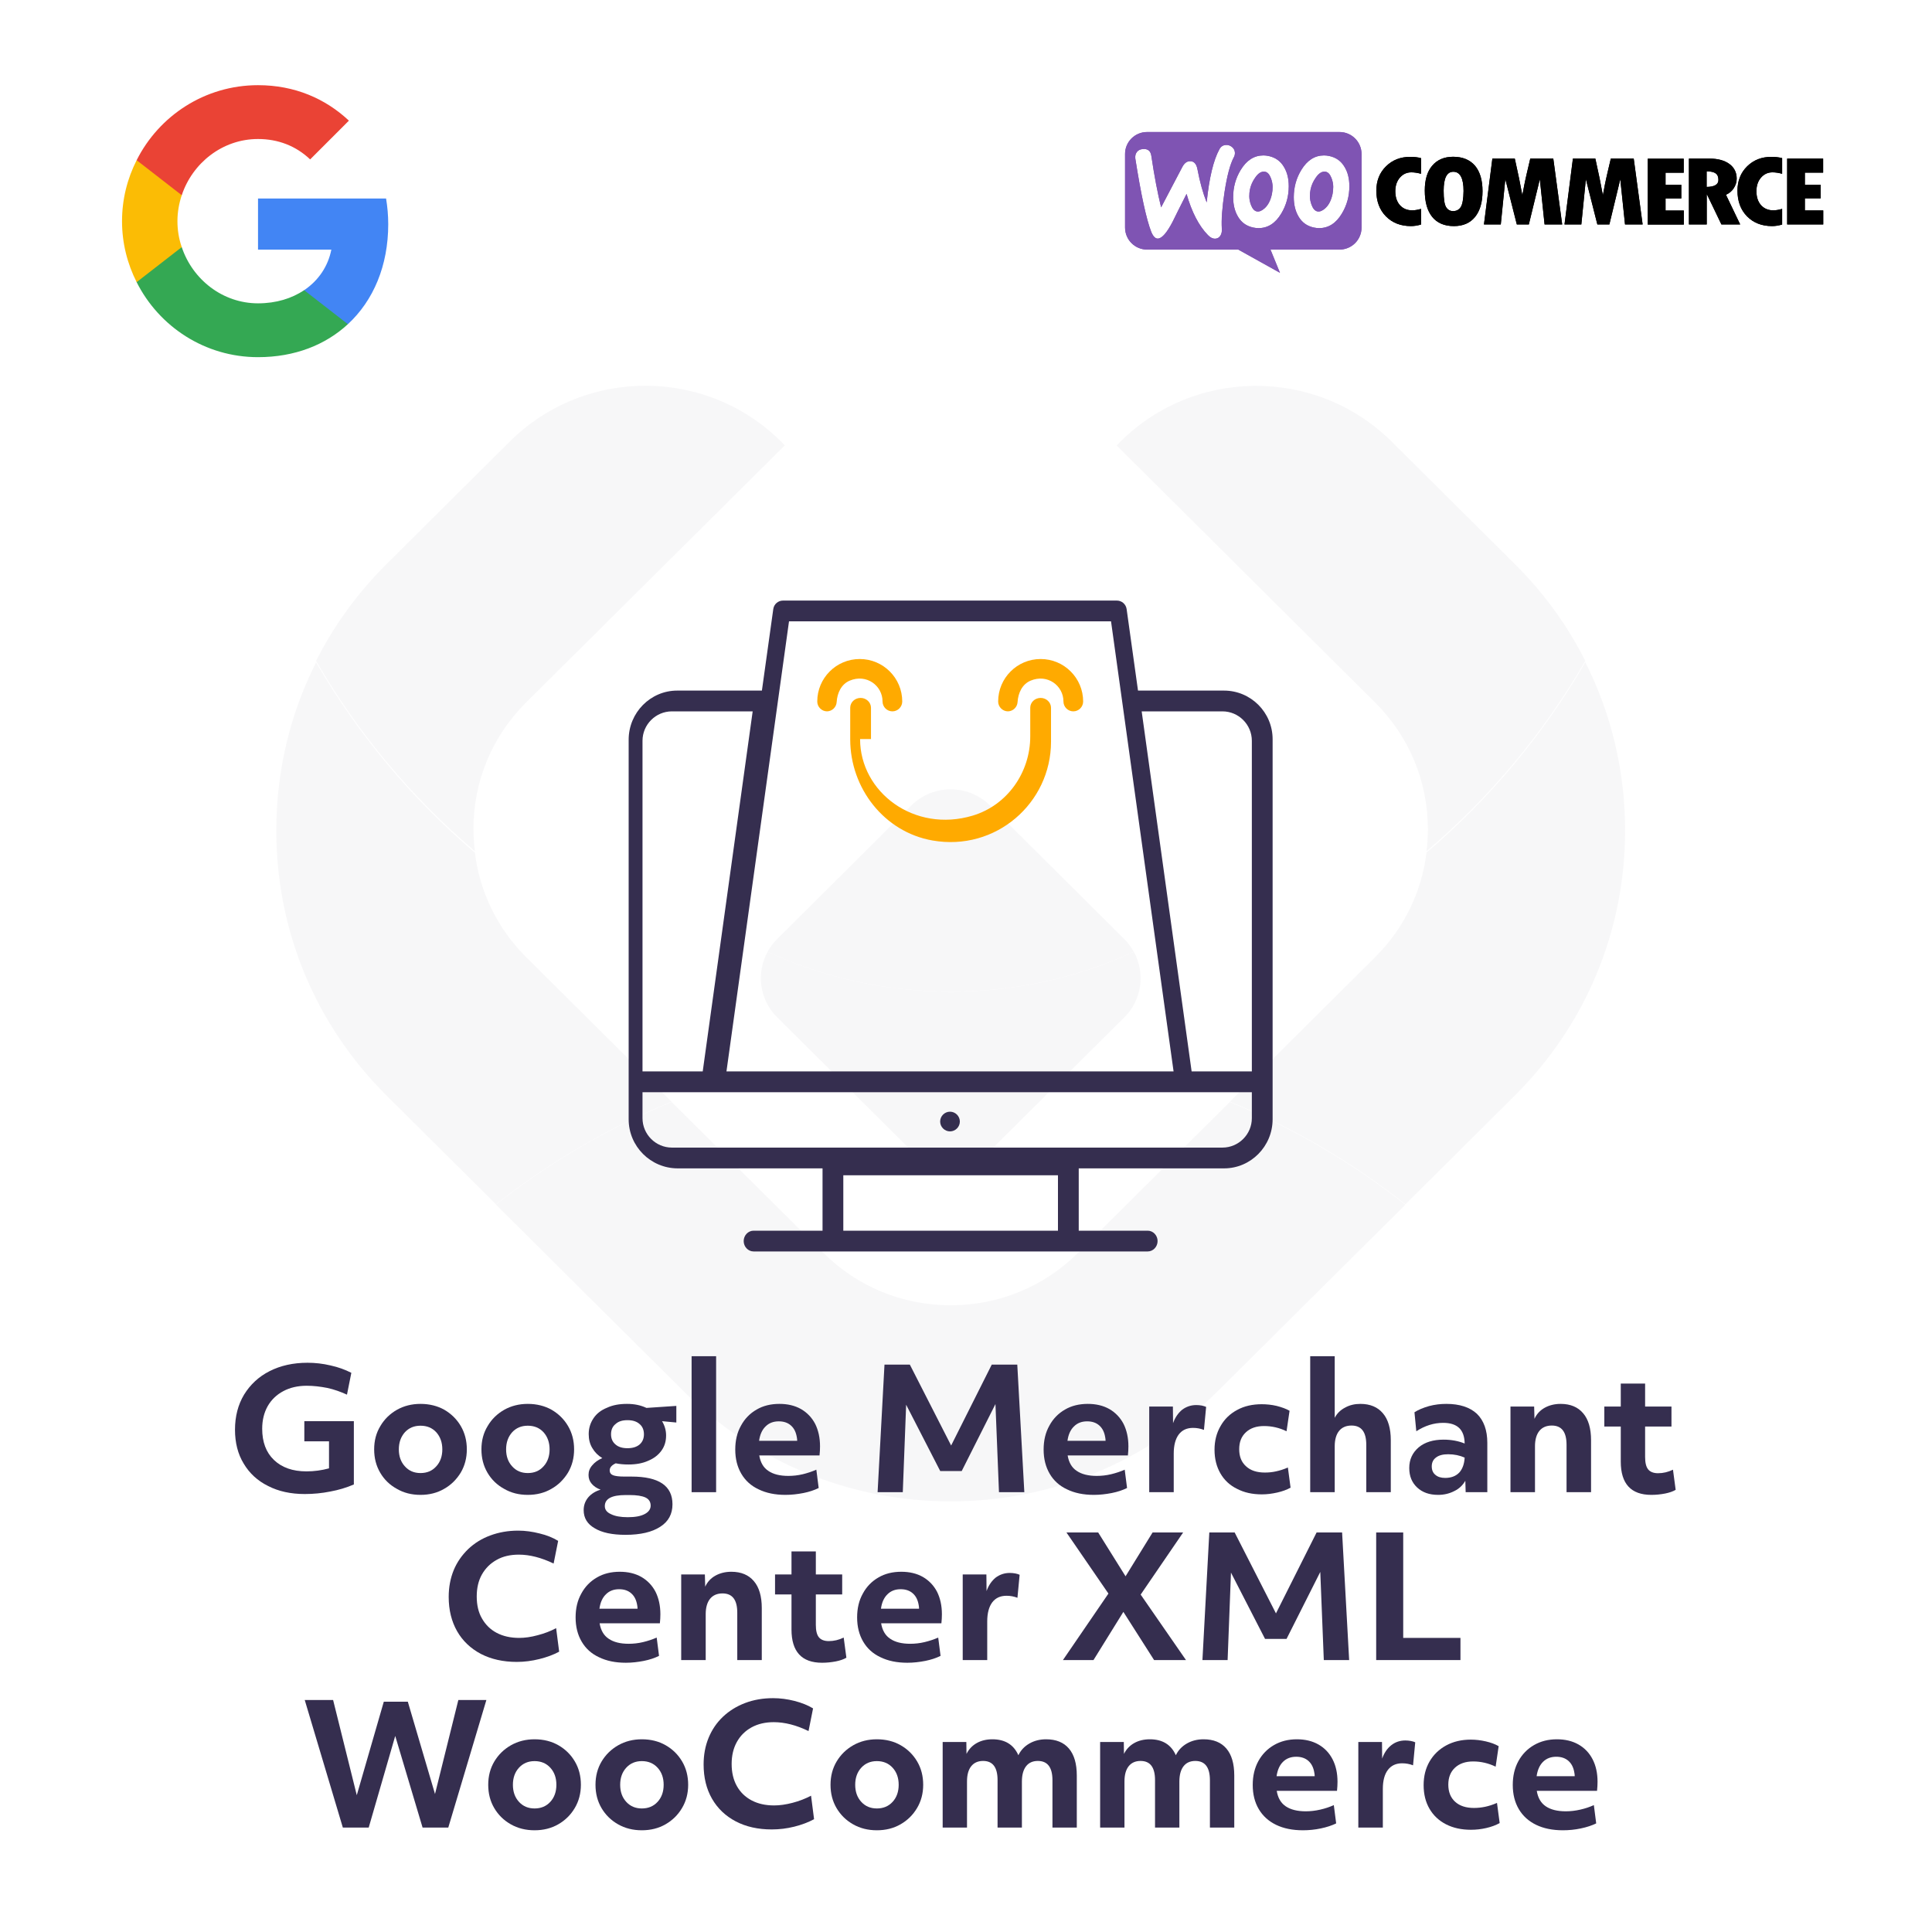 <?xml version="1.0" encoding="UTF-8" standalone="no"?> <svg xmlns="http://www.w3.org/2000/svg" xmlns:xlink="http://www.w3.org/1999/xlink" xmlns:serif="http://www.serif.com/" width="100%" height="100%" viewBox="0 0 500 500" version="1.1" xml:space="preserve" style="fill-rule:evenodd;clip-rule:evenodd;stroke-linejoin:round;stroke-miterlimit:2;"> <g transform="matrix(1.671,0,0,1.671,-0.692,-22.232)"> <g transform="matrix(26,0,0,26,35.562,244.41)"> <path d="M0.756,-0.046C0.712,-0.027 0.665,-0.013 0.616,-0.004C0.566,0.006 0.515,0.011 0.464,0.011C0.38,0.011 0.307,-0.005 0.245,-0.037C0.182,-0.068 0.134,-0.113 0.1,-0.17C0.065,-0.227 0.048,-0.295 0.048,-0.372C0.048,-0.451 0.066,-0.521 0.102,-0.581C0.139,-0.641 0.189,-0.688 0.254,-0.721C0.319,-0.754 0.394,-0.771 0.48,-0.771C0.525,-0.771 0.571,-0.766 0.617,-0.755C0.663,-0.745 0.704,-0.73 0.741,-0.711L0.715,-0.581C0.678,-0.598 0.639,-0.612 0.598,-0.621C0.557,-0.629 0.516,-0.634 0.475,-0.634C0.422,-0.634 0.375,-0.623 0.336,-0.602C0.296,-0.581 0.265,-0.551 0.243,-0.513C0.221,-0.474 0.21,-0.429 0.21,-0.378C0.21,-0.299 0.233,-0.237 0.28,-0.192C0.327,-0.147 0.391,-0.124 0.474,-0.124C0.519,-0.124 0.564,-0.13 0.608,-0.142L0.608,-0.303L0.461,-0.303L0.461,-0.423L0.756,-0.423L0.756,-0.046Z" style="fill:rgb(53,46,79);fill-rule:nonzero;"></path> </g> <g transform="matrix(26,0,0,26,57.245,244.41)"> <path d="M0.319,0.016C0.266,0.016 0.219,0.004 0.178,-0.02C0.136,-0.043 0.103,-0.075 0.079,-0.116C0.055,-0.157 0.043,-0.203 0.043,-0.255C0.043,-0.307 0.055,-0.353 0.08,-0.394C0.104,-0.435 0.137,-0.467 0.179,-0.491C0.22,-0.514 0.267,-0.526 0.319,-0.526C0.372,-0.526 0.42,-0.514 0.461,-0.491C0.502,-0.467 0.535,-0.435 0.559,-0.394C0.583,-0.353 0.595,-0.307 0.595,-0.255C0.595,-0.204 0.583,-0.158 0.559,-0.117C0.534,-0.076 0.501,-0.043 0.46,-0.02C0.419,0.004 0.372,0.016 0.319,0.016ZM0.449,-0.255C0.449,-0.296 0.437,-0.33 0.413,-0.357C0.389,-0.383 0.358,-0.396 0.319,-0.396C0.281,-0.396 0.25,-0.383 0.226,-0.357C0.202,-0.33 0.19,-0.296 0.19,-0.255C0.19,-0.214 0.202,-0.18 0.226,-0.154C0.25,-0.127 0.281,-0.114 0.319,-0.114C0.358,-0.114 0.389,-0.127 0.413,-0.154C0.437,-0.18 0.449,-0.214 0.449,-0.255Z" style="fill:rgb(53,46,79);fill-rule:nonzero;"></path> </g> <g transform="matrix(26,0,0,26,73.859,244.41)"> <path d="M0.319,0.016C0.266,0.016 0.219,0.004 0.178,-0.02C0.136,-0.043 0.103,-0.075 0.079,-0.116C0.055,-0.157 0.043,-0.203 0.043,-0.255C0.043,-0.307 0.055,-0.353 0.08,-0.394C0.104,-0.435 0.137,-0.467 0.179,-0.491C0.22,-0.514 0.267,-0.526 0.319,-0.526C0.372,-0.526 0.42,-0.514 0.461,-0.491C0.502,-0.467 0.535,-0.435 0.559,-0.394C0.583,-0.353 0.595,-0.307 0.595,-0.255C0.595,-0.204 0.583,-0.158 0.559,-0.117C0.534,-0.076 0.501,-0.043 0.46,-0.02C0.419,0.004 0.372,0.016 0.319,0.016ZM0.449,-0.255C0.449,-0.296 0.437,-0.33 0.413,-0.357C0.389,-0.383 0.358,-0.396 0.319,-0.396C0.281,-0.396 0.25,-0.383 0.226,-0.357C0.202,-0.33 0.19,-0.296 0.19,-0.255C0.19,-0.214 0.202,-0.18 0.226,-0.154C0.25,-0.127 0.281,-0.114 0.319,-0.114C0.358,-0.114 0.389,-0.127 0.413,-0.154C0.437,-0.18 0.449,-0.214 0.449,-0.255Z" style="fill:rgb(53,46,79);fill-rule:nonzero;"></path> </g> <g transform="matrix(26,0,0,26,90.161,244.41)"> <path d="M0.136,-0.203C0.111,-0.218 0.091,-0.238 0.077,-0.262C0.062,-0.286 0.055,-0.314 0.055,-0.346C0.055,-0.382 0.065,-0.413 0.084,-0.441C0.102,-0.468 0.129,-0.489 0.164,-0.503C0.198,-0.519 0.238,-0.526 0.283,-0.526C0.305,-0.526 0.326,-0.524 0.345,-0.52C0.364,-0.516 0.382,-0.51 0.399,-0.502L0.577,-0.514L0.577,-0.415L0.492,-0.423C0.508,-0.396 0.516,-0.368 0.516,-0.338C0.516,-0.303 0.507,-0.273 0.488,-0.247C0.469,-0.221 0.443,-0.201 0.409,-0.187C0.376,-0.172 0.337,-0.165 0.292,-0.165C0.265,-0.165 0.24,-0.167 0.216,-0.172C0.192,-0.161 0.18,-0.147 0.18,-0.13C0.18,-0.116 0.187,-0.106 0.2,-0.101C0.213,-0.096 0.235,-0.093 0.268,-0.093L0.31,-0.093C0.473,-0.093 0.554,-0.038 0.554,0.072C0.554,0.13 0.53,0.175 0.481,0.206C0.432,0.238 0.363,0.254 0.274,0.254C0.195,0.254 0.134,0.241 0.091,0.215C0.047,0.19 0.025,0.154 0.025,0.107C0.025,0.078 0.034,0.053 0.052,0.031C0.07,0.01 0.095,-0.006 0.126,-0.015C0.103,-0.023 0.086,-0.035 0.073,-0.05C0.06,-0.065 0.054,-0.082 0.054,-0.103C0.054,-0.124 0.061,-0.143 0.076,-0.16C0.09,-0.177 0.11,-0.192 0.136,-0.203ZM0.275,0.017C0.192,0.017 0.151,0.039 0.151,0.083C0.151,0.104 0.163,0.12 0.188,0.131C0.212,0.143 0.245,0.149 0.288,0.149C0.331,0.149 0.365,0.143 0.389,0.13C0.412,0.118 0.424,0.101 0.424,0.08C0.424,0.058 0.414,0.042 0.394,0.032C0.373,0.022 0.341,0.017 0.298,0.017L0.275,0.017ZM0.215,-0.406C0.197,-0.392 0.188,-0.371 0.188,-0.345C0.188,-0.319 0.197,-0.299 0.215,-0.284C0.232,-0.269 0.256,-0.262 0.286,-0.262C0.316,-0.262 0.34,-0.269 0.358,-0.284C0.375,-0.299 0.384,-0.319 0.384,-0.345C0.384,-0.371 0.375,-0.392 0.358,-0.406C0.34,-0.422 0.316,-0.429 0.286,-0.429C0.256,-0.429 0.232,-0.422 0.215,-0.406Z" style="fill:rgb(53,46,79);fill-rule:nonzero;"></path> </g> <g transform="matrix(26,0,0,26,105.656,244.41)"> <rect x="0.072" y="-0.81" width="0.146" height="0.81" style="fill:rgb(53,46,79);fill-rule:nonzero;"></rect> </g> <g transform="matrix(26,0,0,26,113.17,244.41)"> <path d="M0.342,0.016C0.28,0.016 0.227,0.005 0.182,-0.017C0.137,-0.038 0.103,-0.069 0.079,-0.11C0.055,-0.151 0.043,-0.199 0.043,-0.254C0.043,-0.308 0.054,-0.355 0.077,-0.396C0.099,-0.437 0.13,-0.469 0.17,-0.492C0.209,-0.515 0.255,-0.526 0.306,-0.526C0.355,-0.526 0.398,-0.516 0.435,-0.495C0.471,-0.474 0.499,-0.445 0.519,-0.407C0.538,-0.369 0.548,-0.324 0.548,-0.273C0.548,-0.256 0.547,-0.238 0.545,-0.219L0.186,-0.219C0.193,-0.177 0.211,-0.146 0.24,-0.127C0.269,-0.107 0.309,-0.097 0.359,-0.097C0.387,-0.097 0.416,-0.1 0.445,-0.107C0.474,-0.114 0.501,-0.123 0.526,-0.134L0.54,-0.025C0.514,-0.012 0.484,-0.002 0.449,0.005C0.413,0.012 0.378,0.016 0.342,0.016ZM0.302,-0.422C0.27,-0.422 0.244,-0.412 0.224,-0.392C0.203,-0.372 0.19,-0.343 0.185,-0.306L0.412,-0.306C0.412,-0.313 0.411,-0.32 0.41,-0.326C0.405,-0.357 0.394,-0.38 0.375,-0.397C0.356,-0.414 0.332,-0.422 0.302,-0.422Z" style="fill:rgb(53,46,79);fill-rule:nonzero;"></path> </g> <g transform="matrix(26,0,0,26,134.437,244.41)"> <path d="M0.114,-0.76L0.265,-0.76L0.511,-0.278L0.753,-0.76L0.905,-0.76L0.947,-0L0.796,-0L0.775,-0.525L0.574,-0.126L0.446,-0.126L0.243,-0.521L0.223,-0L0.073,-0L0.114,-0.76Z" style="fill:rgb(53,46,79);fill-rule:nonzero;"></path> </g> <g transform="matrix(26,0,0,26,160.93,244.41)"> <path d="M0.342,0.016C0.28,0.016 0.227,0.005 0.182,-0.017C0.137,-0.038 0.103,-0.069 0.079,-0.11C0.055,-0.151 0.043,-0.199 0.043,-0.254C0.043,-0.308 0.054,-0.355 0.077,-0.396C0.099,-0.437 0.13,-0.469 0.17,-0.492C0.209,-0.515 0.255,-0.526 0.306,-0.526C0.355,-0.526 0.398,-0.516 0.435,-0.495C0.471,-0.474 0.499,-0.445 0.519,-0.407C0.538,-0.369 0.548,-0.324 0.548,-0.273C0.548,-0.256 0.547,-0.238 0.545,-0.219L0.186,-0.219C0.193,-0.177 0.211,-0.146 0.24,-0.127C0.269,-0.107 0.309,-0.097 0.359,-0.097C0.387,-0.097 0.416,-0.1 0.445,-0.107C0.474,-0.114 0.501,-0.123 0.526,-0.134L0.54,-0.025C0.514,-0.012 0.484,-0.002 0.449,0.005C0.413,0.012 0.378,0.016 0.342,0.016ZM0.302,-0.422C0.27,-0.422 0.244,-0.412 0.224,-0.392C0.203,-0.372 0.19,-0.343 0.185,-0.306L0.412,-0.306C0.412,-0.313 0.411,-0.32 0.41,-0.326C0.405,-0.357 0.394,-0.38 0.375,-0.397C0.356,-0.414 0.332,-0.422 0.302,-0.422Z" style="fill:rgb(53,46,79);fill-rule:nonzero;"></path> </g> <g transform="matrix(26,0,0,26,176.53,244.41)"> <path d="M0.072,-0.51L0.213,-0.51L0.214,-0.411C0.226,-0.445 0.244,-0.471 0.268,-0.491C0.292,-0.509 0.32,-0.519 0.352,-0.519C0.363,-0.519 0.374,-0.518 0.385,-0.516C0.396,-0.514 0.404,-0.511 0.411,-0.508L0.398,-0.371C0.377,-0.379 0.356,-0.383 0.333,-0.383C0.296,-0.383 0.268,-0.37 0.248,-0.344C0.228,-0.317 0.218,-0.279 0.218,-0.23L0.218,-0L0.072,-0L0.072,-0.51Z" style="fill:rgb(53,46,79);fill-rule:nonzero;"></path> </g> <g transform="matrix(26,0,0,26,187.398,244.41)"> <path d="M0.079,-0.394C0.102,-0.435 0.135,-0.467 0.178,-0.49C0.22,-0.513 0.269,-0.524 0.324,-0.524C0.353,-0.524 0.383,-0.521 0.413,-0.514C0.444,-0.506 0.469,-0.497 0.49,-0.485L0.472,-0.363C0.429,-0.384 0.384,-0.394 0.338,-0.394C0.293,-0.394 0.257,-0.382 0.23,-0.357C0.203,-0.332 0.19,-0.299 0.19,-0.256C0.19,-0.213 0.203,-0.179 0.231,-0.154C0.258,-0.129 0.295,-0.117 0.343,-0.117C0.365,-0.117 0.387,-0.119 0.409,-0.124C0.432,-0.129 0.455,-0.136 0.48,-0.147L0.496,-0.027C0.473,-0.014 0.447,-0.005 0.417,0.002C0.386,0.009 0.356,0.013 0.325,0.013C0.268,0.013 0.219,0.002 0.177,-0.02C0.134,-0.041 0.101,-0.072 0.078,-0.112C0.055,-0.152 0.043,-0.199 0.043,-0.253C0.043,-0.306 0.055,-0.353 0.079,-0.394Z" style="fill:rgb(53,46,79);fill-rule:nonzero;"></path> </g> <g transform="matrix(26,0,0,26,201.463,244.41)"> <path d="M0.072,-0.81L0.218,-0.81L0.218,-0.443C0.232,-0.47 0.253,-0.49 0.28,-0.504C0.307,-0.519 0.337,-0.526 0.371,-0.526C0.429,-0.526 0.474,-0.507 0.505,-0.47C0.536,-0.434 0.552,-0.38 0.552,-0.31L0.552,-0L0.406,-0L0.406,-0.282C0.406,-0.359 0.377,-0.397 0.318,-0.397C0.286,-0.397 0.261,-0.386 0.244,-0.365C0.227,-0.344 0.218,-0.313 0.218,-0.274L0.218,-0L0.072,-0L0.072,-0.81Z" style="fill:rgb(53,46,79);fill-rule:nonzero;"></path> </g> <g transform="matrix(26,0,0,26,217.557,244.41)"> <path d="M0.508,-0L0.379,-0L0.377,-0.068C0.362,-0.042 0.341,-0.021 0.312,-0.007C0.283,0.008 0.251,0.016 0.215,0.016C0.162,0.016 0.121,0.001 0.09,-0.028C0.059,-0.057 0.043,-0.095 0.043,-0.144C0.043,-0.195 0.062,-0.235 0.099,-0.267C0.136,-0.298 0.186,-0.313 0.247,-0.313C0.294,-0.313 0.336,-0.305 0.373,-0.29C0.372,-0.372 0.33,-0.413 0.245,-0.413C0.189,-0.413 0.136,-0.396 0.085,-0.363L0.074,-0.476C0.097,-0.491 0.126,-0.503 0.161,-0.513C0.195,-0.522 0.229,-0.526 0.264,-0.526C0.343,-0.526 0.404,-0.506 0.446,-0.467C0.487,-0.427 0.508,-0.369 0.508,-0.294L0.508,-0ZM0.257,-0.085C0.293,-0.085 0.321,-0.096 0.341,-0.117C0.36,-0.138 0.371,-0.168 0.373,-0.206C0.344,-0.219 0.311,-0.226 0.275,-0.226C0.244,-0.226 0.22,-0.22 0.203,-0.207C0.186,-0.195 0.177,-0.177 0.177,-0.154C0.177,-0.132 0.184,-0.115 0.199,-0.103C0.213,-0.091 0.232,-0.085 0.257,-0.085Z" style="fill:rgb(53,46,79);fill-rule:nonzero;"></path> </g> <g transform="matrix(26,0,0,26,232.48,244.41)"> <path d="M0.072,-0.51L0.213,-0.51L0.215,-0.437C0.228,-0.466 0.249,-0.488 0.276,-0.503C0.303,-0.518 0.335,-0.526 0.371,-0.526C0.429,-0.526 0.474,-0.507 0.505,-0.47C0.536,-0.434 0.552,-0.38 0.552,-0.31L0.552,-0L0.406,-0L0.406,-0.282C0.406,-0.359 0.377,-0.397 0.318,-0.397C0.286,-0.397 0.261,-0.386 0.244,-0.365C0.227,-0.344 0.218,-0.313 0.218,-0.274L0.218,-0L0.072,-0L0.072,-0.51Z" style="fill:rgb(53,46,79);fill-rule:nonzero;"></path> </g> <g transform="matrix(26,0,0,26,248.574,244.41)"> <path d="M0.11,-0.391L0.012,-0.391L0.012,-0.51L0.11,-0.51L0.11,-0.647L0.255,-0.647L0.255,-0.51L0.412,-0.51L0.412,-0.391L0.255,-0.391L0.255,-0.21C0.255,-0.175 0.261,-0.151 0.273,-0.136C0.285,-0.121 0.305,-0.113 0.332,-0.113C0.363,-0.113 0.392,-0.12 0.421,-0.134L0.437,-0.014C0.42,-0.004 0.399,0.003 0.374,0.008C0.348,0.013 0.321,0.016 0.292,0.016C0.171,0.016 0.11,-0.05 0.11,-0.182L0.11,-0.391Z" style="fill:rgb(53,46,79);fill-rule:nonzero;"></path> </g> <g transform="matrix(26,0,0,26,68.659,270.41)"> <path d="M0.098,-0.172C0.065,-0.23 0.048,-0.298 0.048,-0.376C0.048,-0.434 0.058,-0.487 0.078,-0.536C0.098,-0.584 0.127,-0.625 0.164,-0.661C0.201,-0.696 0.244,-0.723 0.295,-0.742C0.346,-0.761 0.401,-0.771 0.462,-0.771C0.504,-0.771 0.547,-0.765 0.59,-0.754C0.632,-0.744 0.669,-0.729 0.7,-0.71L0.673,-0.575C0.6,-0.61 0.531,-0.628 0.466,-0.628C0.415,-0.628 0.371,-0.618 0.334,-0.597C0.296,-0.576 0.267,-0.547 0.246,-0.51C0.225,-0.473 0.215,-0.429 0.215,-0.379C0.215,-0.328 0.225,-0.284 0.246,-0.248C0.267,-0.211 0.296,-0.182 0.334,-0.162C0.372,-0.142 0.417,-0.132 0.468,-0.132C0.501,-0.132 0.538,-0.137 0.578,-0.148C0.617,-0.158 0.654,-0.172 0.688,-0.19L0.706,-0.05C0.671,-0.031 0.632,-0.017 0.588,-0.006C0.544,0.005 0.499,0.011 0.454,0.011C0.372,0.011 0.301,-0.005 0.239,-0.037C0.179,-0.069 0.131,-0.114 0.098,-0.172Z" style="fill:rgb(53,46,79);fill-rule:nonzero;"></path> </g> <g transform="matrix(26,0,0,26,88.444,270.41)"> <path d="M0.342,0.016C0.28,0.016 0.227,0.005 0.182,-0.017C0.137,-0.038 0.103,-0.069 0.079,-0.11C0.055,-0.151 0.043,-0.199 0.043,-0.254C0.043,-0.308 0.054,-0.355 0.077,-0.396C0.099,-0.437 0.13,-0.469 0.17,-0.492C0.209,-0.515 0.255,-0.526 0.306,-0.526C0.355,-0.526 0.398,-0.516 0.435,-0.495C0.471,-0.474 0.499,-0.445 0.519,-0.407C0.538,-0.369 0.548,-0.324 0.548,-0.273C0.548,-0.256 0.547,-0.238 0.545,-0.219L0.186,-0.219C0.193,-0.177 0.211,-0.146 0.24,-0.127C0.269,-0.107 0.309,-0.097 0.359,-0.097C0.387,-0.097 0.416,-0.1 0.445,-0.107C0.474,-0.114 0.501,-0.123 0.526,-0.134L0.54,-0.025C0.514,-0.012 0.484,-0.002 0.449,0.005C0.413,0.012 0.378,0.016 0.342,0.016ZM0.302,-0.422C0.27,-0.422 0.244,-0.412 0.224,-0.392C0.203,-0.372 0.19,-0.343 0.185,-0.306L0.412,-0.306C0.412,-0.313 0.411,-0.32 0.41,-0.326C0.405,-0.357 0.394,-0.38 0.375,-0.397C0.356,-0.414 0.332,-0.422 0.302,-0.422Z" style="fill:rgb(53,46,79);fill-rule:nonzero;"></path> </g> <g transform="matrix(26,0,0,26,104.044,270.41)"> <path d="M0.072,-0.51L0.213,-0.51L0.215,-0.437C0.228,-0.466 0.249,-0.488 0.276,-0.503C0.303,-0.518 0.335,-0.526 0.371,-0.526C0.429,-0.526 0.474,-0.507 0.505,-0.47C0.536,-0.434 0.552,-0.38 0.552,-0.31L0.552,-0L0.406,-0L0.406,-0.282C0.406,-0.359 0.377,-0.397 0.318,-0.397C0.286,-0.397 0.261,-0.386 0.244,-0.365C0.227,-0.344 0.218,-0.313 0.218,-0.274L0.218,-0L0.072,-0L0.072,-0.51Z" style="fill:rgb(53,46,79);fill-rule:nonzero;"></path> </g> <g transform="matrix(26,0,0,26,120.138,270.41)"> <path d="M0.11,-0.391L0.012,-0.391L0.012,-0.51L0.11,-0.51L0.11,-0.647L0.255,-0.647L0.255,-0.51L0.412,-0.51L0.412,-0.391L0.255,-0.391L0.255,-0.21C0.255,-0.175 0.261,-0.151 0.273,-0.136C0.285,-0.121 0.305,-0.113 0.332,-0.113C0.363,-0.113 0.392,-0.12 0.421,-0.134L0.437,-0.014C0.42,-0.004 0.399,0.003 0.374,0.008C0.348,0.013 0.321,0.016 0.292,0.016C0.171,0.016 0.11,-0.05 0.11,-0.182L0.11,-0.391Z" style="fill:rgb(53,46,79);fill-rule:nonzero;"></path> </g> <g transform="matrix(26,0,0,26,132.045,270.41)"> <path d="M0.342,0.016C0.28,0.016 0.227,0.005 0.182,-0.017C0.137,-0.038 0.103,-0.069 0.079,-0.11C0.055,-0.151 0.043,-0.199 0.043,-0.254C0.043,-0.308 0.054,-0.355 0.077,-0.396C0.099,-0.437 0.13,-0.469 0.17,-0.492C0.209,-0.515 0.255,-0.526 0.306,-0.526C0.355,-0.526 0.398,-0.516 0.435,-0.495C0.471,-0.474 0.499,-0.445 0.519,-0.407C0.538,-0.369 0.548,-0.324 0.548,-0.273C0.548,-0.256 0.547,-0.238 0.545,-0.219L0.186,-0.219C0.193,-0.177 0.211,-0.146 0.24,-0.127C0.269,-0.107 0.309,-0.097 0.359,-0.097C0.387,-0.097 0.416,-0.1 0.445,-0.107C0.474,-0.114 0.501,-0.123 0.526,-0.134L0.54,-0.025C0.514,-0.012 0.484,-0.002 0.449,0.005C0.413,0.012 0.378,0.016 0.342,0.016ZM0.302,-0.422C0.27,-0.422 0.244,-0.412 0.224,-0.392C0.203,-0.372 0.19,-0.343 0.185,-0.306L0.412,-0.306C0.412,-0.313 0.411,-0.32 0.41,-0.326C0.405,-0.357 0.394,-0.38 0.375,-0.397C0.356,-0.414 0.332,-0.422 0.302,-0.422Z" style="fill:rgb(53,46,79);fill-rule:nonzero;"></path> </g> <g transform="matrix(26,0,0,26,147.645,270.41)"> <path d="M0.072,-0.51L0.213,-0.51L0.214,-0.411C0.226,-0.445 0.244,-0.471 0.268,-0.491C0.292,-0.509 0.32,-0.519 0.352,-0.519C0.363,-0.519 0.374,-0.518 0.385,-0.516C0.396,-0.514 0.404,-0.511 0.411,-0.508L0.398,-0.371C0.377,-0.379 0.356,-0.383 0.333,-0.383C0.296,-0.383 0.268,-0.37 0.248,-0.344C0.228,-0.317 0.218,-0.279 0.218,-0.23L0.218,-0L0.072,-0L0.072,-0.51Z" style="fill:rgb(53,46,79);fill-rule:nonzero;"></path> </g> <g transform="matrix(26,0,0,26,164.648,270.41)"> <path d="M0.286,-0.396L0.036,-0.76L0.225,-0.76L0.388,-0.499L0.549,-0.76L0.731,-0.76L0.478,-0.39L0.748,-0L0.558,-0L0.375,-0.287L0.197,-0L0.015,-0L0.286,-0.396Z" style="fill:rgb(53,46,79);fill-rule:nonzero;"></path> </g> <g transform="matrix(26,0,0,26,184.745,270.41)"> <path d="M0.114,-0.76L0.265,-0.76L0.511,-0.278L0.753,-0.76L0.905,-0.76L0.947,-0L0.796,-0L0.775,-0.525L0.574,-0.126L0.446,-0.126L0.243,-0.521L0.223,-0L0.073,-0L0.114,-0.76Z" style="fill:rgb(53,46,79);fill-rule:nonzero;"></path> </g> <g transform="matrix(26,0,0,26,211.239,270.41)"> <path d="M0.089,-0.76L0.25,-0.76L0.25,-0.132L0.591,-0.132L0.591,-0L0.089,-0L0.089,-0.76Z" style="fill:rgb(53,46,79);fill-rule:nonzero;"></path> </g> </g> <g transform="matrix(1.671,0,0,1.671,-0.692,12.435)"> <path d="M47.611,255.85L52.005,255.85L55.671,270.592L59.857,256.11L63.575,256.11L67.787,270.41L71.401,255.85L75.743,255.85L69.841,275.61L65.863,275.61L61.625,261.414L57.517,275.61L53.513,275.61L47.611,255.85Z" style="fill:rgb(53,46,79);fill-rule:nonzero;"></path> <path d="M83.205,276.026C81.836,276.026 80.61,275.719 79.526,275.103C78.443,274.488 77.589,273.652 76.965,272.594C76.341,271.537 76.029,270.332 76.029,268.98C76.029,267.628 76.346,266.424 76.978,265.366C77.611,264.309 78.469,263.473 79.552,262.857C80.636,262.242 81.853,261.934 83.205,261.934C84.592,261.934 85.823,262.242 86.897,262.857C87.972,263.473 88.821,264.309 89.445,265.366C90.069,266.424 90.381,267.628 90.381,268.98C90.381,270.315 90.065,271.515 89.432,272.581C88.8,273.647 87.946,274.488 86.871,275.103C85.797,275.719 84.575,276.026 83.205,276.026ZM86.585,268.98C86.585,267.906 86.273,267.026 85.649,266.341C85.025,265.657 84.211,265.314 83.205,265.314C82.217,265.314 81.411,265.657 80.787,266.341C80.163,267.026 79.851,267.906 79.851,268.98C79.851,270.055 80.163,270.935 80.787,271.619C81.411,272.304 82.217,272.646 83.205,272.646C84.211,272.646 85.025,272.304 85.649,271.619C86.273,270.935 86.585,270.055 86.585,268.98Z" style="fill:rgb(53,46,79);fill-rule:nonzero;"></path> <path d="M99.819,276.026C98.45,276.026 97.224,275.719 96.14,275.103C95.057,274.488 94.203,273.652 93.579,272.594C92.955,271.537 92.643,270.332 92.643,268.98C92.643,267.628 92.96,266.424 93.592,265.366C94.225,264.309 95.083,263.473 96.166,262.857C97.25,262.242 98.467,261.934 99.819,261.934C101.206,261.934 102.437,262.242 103.511,262.857C104.586,263.473 105.435,264.309 106.059,265.366C106.683,266.424 106.995,267.628 106.995,268.98C106.995,270.315 106.679,271.515 106.046,272.581C105.414,273.647 104.56,274.488 103.485,275.103C102.411,275.719 101.189,276.026 99.819,276.026ZM103.199,268.98C103.199,267.906 102.887,267.026 102.263,266.341C101.639,265.657 100.825,265.314 99.819,265.314C98.831,265.314 98.025,265.657 97.401,266.341C96.777,267.026 96.465,267.906 96.465,268.98C96.465,270.055 96.777,270.935 97.401,271.619C98.025,272.304 98.831,272.646 99.819,272.646C100.825,272.646 101.639,272.304 102.263,271.619C102.887,270.935 103.199,270.055 103.199,268.98Z" style="fill:rgb(53,46,79);fill-rule:nonzero;"></path> <path d="M110.687,271.138C109.821,269.63 109.387,267.862 109.387,265.834C109.387,264.326 109.647,262.944 110.167,261.687C110.687,260.431 111.428,259.347 112.39,258.437C113.352,257.527 114.492,256.821 115.809,256.318C117.127,255.816 118.574,255.564 120.151,255.564C121.243,255.564 122.348,255.707 123.466,255.993C124.584,256.279 125.542,256.665 126.339,257.15L125.637,260.66C123.748,259.742 121.954,259.282 120.255,259.282C118.938,259.282 117.79,259.551 116.81,260.088C115.831,260.626 115.073,261.38 114.535,262.35C113.998,263.321 113.729,264.456 113.729,265.756C113.729,267.074 113.998,268.213 114.535,269.175C115.073,270.137 115.835,270.878 116.823,271.398C117.811,271.918 118.973,272.178 120.307,272.178C121.174,272.178 122.123,272.044 123.154,271.775C124.186,271.507 125.143,271.138 126.027,270.67L126.495,274.31C125.594,274.796 124.571,275.181 123.427,275.467C122.283,275.753 121.122,275.896 119.943,275.896C117.811,275.896 115.952,275.48 114.366,274.648C112.78,273.816 111.554,272.646 110.687,271.138Z" style="fill:rgb(53,46,79);fill-rule:nonzero;"></path> <path d="M136.219,276.026C134.85,276.026 133.624,275.719 132.54,275.103C131.457,274.488 130.603,273.652 129.979,272.594C129.355,271.537 129.043,270.332 129.043,268.98C129.043,267.628 129.36,266.424 129.992,265.366C130.625,264.309 131.483,263.473 132.566,262.857C133.65,262.242 134.867,261.934 136.219,261.934C137.606,261.934 138.837,262.242 139.911,262.857C140.986,263.473 141.835,264.309 142.459,265.366C143.083,266.424 143.395,267.628 143.395,268.98C143.395,270.315 143.079,271.515 142.446,272.581C141.814,273.647 140.96,274.488 139.885,275.103C138.811,275.719 137.589,276.026 136.219,276.026ZM139.599,268.98C139.599,267.906 139.287,267.026 138.663,266.341C138.039,265.657 137.225,265.314 136.219,265.314C135.231,265.314 134.425,265.657 133.801,266.341C133.177,267.026 132.865,267.906 132.865,268.98C132.865,270.055 133.177,270.935 133.801,271.619C134.425,272.304 135.231,272.646 136.219,272.646C137.225,272.646 138.039,272.304 138.663,271.619C139.287,270.935 139.599,270.055 139.599,268.98Z" style="fill:rgb(53,46,79);fill-rule:nonzero;"></path> <path d="M146.411,262.35L150.077,262.35L150.103,264.196C150.467,263.468 150.996,262.909 151.689,262.519C152.383,262.129 153.189,261.934 154.107,261.934C156.066,261.934 157.409,262.758 158.137,264.404C158.501,263.642 159.065,263.039 159.827,262.597C160.59,262.155 161.457,261.934 162.427,261.934C163.97,261.934 165.149,262.411 165.963,263.364C166.778,264.318 167.185,265.713 167.185,267.55L167.185,275.61L163.415,275.61L163.415,268.278C163.415,266.285 162.661,265.288 161.153,265.288C160.356,265.288 159.745,265.566 159.32,266.12C158.896,266.675 158.683,267.464 158.683,268.486L158.683,275.61L154.913,275.61L154.913,268.252C154.913,266.276 154.168,265.288 152.677,265.288C151.88,265.288 151.265,265.561 150.831,266.107C150.398,266.653 150.181,267.438 150.181,268.46L150.181,275.61L146.411,275.61L146.411,262.35Z" style="fill:rgb(53,46,79);fill-rule:nonzero;"></path> <path d="M170.799,262.35L174.465,262.35L174.491,264.196C174.855,263.468 175.384,262.909 176.077,262.519C176.771,262.129 177.577,261.934 178.495,261.934C180.454,261.934 181.797,262.758 182.525,264.404C182.889,263.642 183.453,263.039 184.215,262.597C184.978,262.155 185.845,261.934 186.815,261.934C188.358,261.934 189.537,262.411 190.351,263.364C191.166,264.318 191.573,265.713 191.573,267.55L191.573,275.61L187.803,275.61L187.803,268.278C187.803,266.285 187.049,265.288 185.541,265.288C184.744,265.288 184.133,265.566 183.708,266.12C183.284,266.675 183.071,267.464 183.071,268.486L183.071,275.61L179.301,275.61L179.301,268.252C179.301,266.276 178.556,265.288 177.065,265.288C176.268,265.288 175.653,265.561 175.219,266.107C174.786,266.653 174.569,267.438 174.569,268.46L174.569,275.61L170.799,275.61L170.799,262.35Z" style="fill:rgb(53,46,79);fill-rule:nonzero;"></path> <path d="M202.207,276.026C200.595,276.026 199.209,275.745 198.047,275.181C196.886,274.618 195.993,273.808 195.369,272.75C194.745,271.693 194.433,270.445 194.433,269.006C194.433,267.602 194.724,266.372 195.304,265.314C195.885,264.257 196.691,263.429 197.722,262.831C198.754,262.233 199.937,261.934 201.271,261.934C202.554,261.934 203.668,262.203 204.612,262.74C205.557,263.278 206.285,264.04 206.796,265.028C207.308,266.016 207.563,267.178 207.563,268.512C207.563,268.946 207.537,269.414 207.485,269.916L198.151,269.916C198.325,271.008 198.793,271.81 199.555,272.321C200.318,272.833 201.349,273.088 202.649,273.088C203.377,273.088 204.123,273.002 204.885,272.828C205.648,272.655 206.35,272.421 206.991,272.126L207.355,274.96C206.679,275.29 205.886,275.55 204.976,275.74C204.066,275.931 203.143,276.026 202.207,276.026ZM201.167,264.638C200.335,264.638 199.655,264.898 199.126,265.418C198.598,265.938 198.264,266.684 198.125,267.654L204.027,267.654C204.027,267.464 204.01,267.29 203.975,267.134C203.854,266.337 203.551,265.722 203.065,265.288C202.58,264.855 201.947,264.638 201.167,264.638Z" style="fill:rgb(53,46,79);fill-rule:nonzero;"></path> <path d="M210.787,262.35L214.453,262.35L214.479,264.924C214.791,264.04 215.259,263.351 215.883,262.857C216.507,262.363 217.235,262.116 218.067,262.116C218.345,262.116 218.626,262.142 218.912,262.194C219.198,262.246 219.428,262.316 219.601,262.402L219.263,265.964C218.726,265.756 218.163,265.652 217.573,265.652C216.62,265.652 215.883,265.995 215.363,266.679C214.843,267.364 214.583,268.348 214.583,269.63L214.583,275.61L210.787,275.61L210.787,262.35Z" style="fill:rgb(53,46,79);fill-rule:nonzero;"></path> <path d="M221.824,265.366C222.44,264.309 223.298,263.481 224.398,262.883C225.499,262.285 226.769,261.986 228.207,261.986C228.97,261.986 229.746,262.077 230.534,262.259C231.323,262.441 231.986,262.688 232.523,263L232.055,266.172C230.929,265.635 229.767,265.366 228.571,265.366C227.393,265.366 226.457,265.687 225.763,266.328C225.07,266.97 224.723,267.845 224.723,268.954C224.723,270.081 225.074,270.965 225.776,271.606C226.478,272.248 227.453,272.568 228.701,272.568C229.273,272.568 229.85,272.508 230.43,272.386C231.011,272.265 231.622,272.066 232.263,271.788L232.679,274.908C232.09,275.238 231.401,275.493 230.612,275.675C229.824,275.857 229.031,275.948 228.233,275.948C226.76,275.948 225.473,275.667 224.372,275.103C223.272,274.54 222.418,273.738 221.811,272.698C221.205,271.658 220.901,270.436 220.901,269.032C220.901,267.646 221.209,266.424 221.824,265.366Z" style="fill:rgb(53,46,79);fill-rule:nonzero;"></path> <path d="M242.481,276.026C240.869,276.026 239.483,275.745 238.321,275.181C237.16,274.618 236.267,273.808 235.643,272.75C235.019,271.693 234.707,270.445 234.707,269.006C234.707,267.602 234.998,266.372 235.578,265.314C236.159,264.257 236.965,263.429 237.996,262.831C239.028,262.233 240.211,261.934 241.545,261.934C242.828,261.934 243.942,262.203 244.886,262.74C245.831,263.278 246.559,264.04 247.07,265.028C247.582,266.016 247.837,267.178 247.837,268.512C247.837,268.946 247.811,269.414 247.759,269.916L238.425,269.916C238.599,271.008 239.067,271.81 239.829,272.321C240.592,272.833 241.623,273.088 242.923,273.088C243.651,273.088 244.397,273.002 245.159,272.828C245.922,272.655 246.624,272.421 247.265,272.126L247.629,274.96C246.953,275.29 246.16,275.55 245.25,275.74C244.34,275.931 243.417,276.026 242.481,276.026ZM241.441,264.638C240.609,264.638 239.929,264.898 239.4,265.418C238.872,265.938 238.538,266.684 238.399,267.654L244.301,267.654C244.301,267.464 244.284,267.29 244.249,267.134C244.128,266.337 243.825,265.722 243.339,265.288C242.854,264.855 242.221,264.638 241.441,264.638Z" style="fill:rgb(53,46,79);fill-rule:nonzero;"></path> </g> <g transform="matrix(1.671,0,0,1.671,-0.692,0.879)"> <g opacity="0.04"> <g transform="matrix(1,0,0,1,77.235,102.06)"> <path d="M0,83.94L-16.912,67.125C-27.955,56.158 -34.027,41.573 -34.027,26.043C-34.027,16.84 -31.897,7.979 -27.866,0C-21.4,11.168 -13.045,21.151 -3.271,29.471C-2.523,35.572 0.228,41.232 4.666,45.657L27.194,68.044C17.356,72.079 8.203,77.461 -0.013,83.94L0,83.94Z" style="fill:rgb(53,46,79);fill-rule:nonzero;"></path> </g> <g transform="matrix(1,0,0,1,218.086,102.034)"> <path d="M0,83.966C-8.215,77.474 -17.355,72.092 -27.193,68.058L-4.678,45.67C-0.24,41.246 2.523,35.598 3.259,29.485C13.059,21.153 21.389,11.181 27.854,0C31.886,7.98 34.016,16.854 34.016,26.056C34.016,41.573 27.942,56.171 16.913,67.138L-0.013,83.966L0,83.966Z" style="fill:rgb(53,46,79);fill-rule:nonzero;"></path> </g> <g transform="matrix(1,0,0,1,147.661,170.145)"> <path d="M0,61.855C-15.606,61.855 -30.287,55.817 -41.317,44.85L-70.438,15.895C-62.223,9.403 -53.069,4.033 -43.231,0L-19.727,23.37C-14.465,28.614 -7.467,31.488 -0.013,31.488C7.442,31.488 14.44,28.614 19.714,23.37L43.219,0C53.057,4.033 62.198,9.416 70.413,15.908L41.292,44.85C30.262,55.817 15.594,61.855 -0.025,61.855L0,61.855Z" style="fill:rgb(53,46,79);fill-rule:nonzero;"></path> </g> <g transform="matrix(1,0,0,1,73.749,59.528)"> <path d="M0,68.36C0,69.52 0.076,70.654 0.215,71.776C-9.572,63.457 -17.914,53.485 -24.38,42.304C-21.616,36.808 -17.927,31.741 -13.438,27.278L5.591,8.358C17.432,-3.416 36.702,-3.164 48.214,8.925L8.152,48.733C2.891,53.964 -0.013,60.935 -0.013,68.347L0,68.36Z" style="fill:rgb(53,46,79);fill-rule:nonzero;"></path> </g> <g transform="matrix(1,0,0,1,173.359,118.976)"> <path d="M0,-50.511C11.512,-62.587 30.782,-62.852 42.623,-51.078L61.652,-32.157C66.141,-27.707 69.817,-22.64 72.582,-17.144C66.102,-5.95 57.786,4.008 47.986,12.341C48.138,11.206 48.201,10.084 48.201,8.925C48.201,1.512 45.298,-5.458 40.037,-10.69L0,-50.511Z" style="fill:rgb(53,46,79);fill-rule:nonzero;"></path> </g> <g transform="matrix(1,0,0,1,141.576,150.238)"> <path d="M0,27.454L-8.114,19.387L-20.805,6.781C-23.568,4.033 -24.05,-0.127 -22.275,-3.354C-13.654,0.604 -4.032,2.823 6.098,2.823C16.228,2.823 25.824,0.617 34.445,-3.354C36.221,-0.127 35.738,4.033 32.987,6.781L20.297,19.387L12.171,27.454C8.824,30.808 3.372,30.808 0,27.454" style="fill:rgb(53,46,79);fill-rule:nonzero;"></path> </g> <g transform="matrix(1,0,0,1,147.661,120.891)"> <path d="M0,32.17C-10.13,32.17 -19.739,29.951 -28.373,25.993C-27.993,25.3 -27.486,24.619 -26.902,24.039L-15.467,12.656L-6.098,3.328C-2.738,0 2.713,0 6.073,3.328L26.89,24.039C27.486,24.631 27.98,25.3 28.348,25.993C19.727,29.963 10.117,32.17 0,32.17" style="fill:rgb(53,46,79);fill-rule:nonzero;"></path> </g> </g> </g> <g transform="matrix(1.599,0,0,1.599,291.153,34.165)"> <g> <clipPath id="_clip1"> <rect x="0" y="0" width="113" height="23"></rect> </clipPath> <g clip-path="url(#_clip1)"> <path d="M34.709,0L3.552,0C1.581,0 -0.016,1.612 0,3.568L0,15.461C0,17.433 1.596,19.029 3.568,19.029L18.325,19.029L25.07,22.785L23.536,19.029L34.709,19.029C36.681,19.029 38.277,17.433 38.277,15.461L38.277,3.568C38.277,1.596 36.681,0 34.709,0ZM2.895,2.754C2.457,2.785 2.128,2.942 1.909,3.239C1.69,3.521 1.612,3.881 1.659,4.288C2.582,10.156 3.443,14.115 4.241,16.165C4.554,16.916 4.914,17.276 5.336,17.245C5.994,17.198 6.776,16.29 7.699,14.522C8.184,13.521 8.936,12.018 9.953,10.015C10.798,12.973 11.956,15.195 13.411,16.682C13.818,17.104 14.241,17.292 14.647,17.261C15.007,17.229 15.289,17.042 15.477,16.697C15.633,16.4 15.696,16.056 15.665,15.664C15.571,14.24 15.712,12.253 16.103,9.702C16.51,7.073 17.01,5.18 17.621,4.053C17.746,3.818 17.793,3.584 17.777,3.302C17.746,2.942 17.589,2.645 17.292,2.41C16.995,2.175 16.666,2.066 16.306,2.097C15.852,2.128 15.508,2.347 15.273,2.785C14.303,4.554 13.615,7.418 13.208,11.392C12.613,9.89 12.112,8.122 11.721,6.04C11.549,5.117 11.127,4.679 10.438,4.726C9.968,4.757 9.577,5.07 9.264,5.665L5.837,12.19C5.274,9.921 4.742,7.151 4.257,3.881C4.147,3.067 3.693,2.692 2.895,2.754ZM33.05,3.881C34.161,4.116 34.991,4.71 35.554,5.696C36.055,6.541 36.305,7.558 36.305,8.779C36.305,10.391 35.899,11.862 35.085,13.208C34.146,14.773 32.925,15.555 31.407,15.555C31.141,15.555 30.86,15.524 30.562,15.461C29.451,15.226 28.622,14.632 28.058,13.646C27.558,12.785 27.307,11.752 27.307,10.547C27.307,8.936 27.714,7.465 28.528,6.134C29.483,4.569 30.703,3.787 32.205,3.787C32.471,3.787 32.753,3.818 33.05,3.881ZM32.393,12.347C32.972,11.831 33.363,11.064 33.583,10.031C33.645,9.671 33.692,9.28 33.692,8.873C33.692,8.419 33.598,7.934 33.41,7.449C33.176,6.839 32.863,6.51 32.487,6.432C31.924,6.322 31.376,6.635 30.86,7.402C30.437,7.997 30.171,8.623 30.03,9.264C29.952,9.624 29.921,10.015 29.921,10.407C29.921,10.86 30.015,11.345 30.202,11.831C30.437,12.441 30.75,12.769 31.126,12.848C31.517,12.926 31.939,12.754 32.393,12.347ZM25.742,5.696C25.179,4.71 24.334,4.116 23.239,3.881C22.941,3.818 22.66,3.787 22.394,3.787C20.891,3.787 19.671,4.569 18.716,6.134C17.902,7.465 17.496,8.936 17.496,10.547C17.496,11.752 17.746,12.785 18.247,13.646C18.81,14.632 19.639,15.226 20.75,15.461C21.048,15.524 21.329,15.555 21.596,15.555C23.113,15.555 24.334,14.773 25.273,13.208C26.087,11.862 26.494,10.391 26.494,8.779C26.494,7.558 26.243,6.541 25.742,5.696ZM23.771,10.031C23.552,11.064 23.16,11.831 22.581,12.347C22.128,12.754 21.705,12.926 21.314,12.848C20.938,12.769 20.625,12.441 20.391,11.831C20.203,11.345 20.109,10.86 20.109,10.407C20.109,10.015 20.14,9.624 20.218,9.264C20.359,8.623 20.625,7.997 21.048,7.402C21.564,6.635 22.112,6.322 22.675,6.432C23.051,6.51 23.364,6.839 23.599,7.449C23.786,7.934 23.88,8.419 23.88,8.873C23.88,9.28 23.849,9.671 23.771,10.031Z" style="fill:rgb(127,84,179);"></path> <path d="M42.236,5.555C41.188,6.588 40.671,7.903 40.671,9.499C40.671,11.205 41.188,12.597 42.221,13.646C43.253,14.694 44.599,15.226 46.274,15.226C46.759,15.226 47.306,15.148 47.901,14.976L47.901,12.441C47.353,12.597 46.884,12.676 46.477,12.676C45.648,12.676 44.99,12.394 44.49,11.846C43.989,11.283 43.739,10.532 43.739,9.577C43.739,8.685 43.989,7.95 44.474,7.386C44.975,6.807 45.585,6.526 46.336,6.526C46.821,6.526 47.338,6.604 47.901,6.76L47.901,4.225C47.385,4.084 46.806,4.022 46.195,4.022C44.599,4.006 43.285,4.522 42.236,5.555ZM53.097,4.006C51.657,4.006 50.53,4.491 49.716,5.446C48.903,6.4 48.511,7.746 48.511,9.467C48.511,11.33 48.918,12.754 49.716,13.74C50.514,14.726 51.688,15.226 53.222,15.226C54.708,15.226 55.851,14.726 56.649,13.74C57.447,12.754 57.854,11.361 57.854,9.577C57.854,7.793 57.447,6.416 56.633,5.446C55.804,4.491 54.63,4.006 53.097,4.006ZM54.333,12.143C54.051,12.582 53.629,12.801 53.097,12.801C52.596,12.801 52.22,12.582 51.954,12.143C51.688,11.705 51.563,10.829 51.563,9.499C51.563,7.449 52.079,6.432 53.128,6.432C54.223,6.432 54.786,7.464 54.786,9.546C54.771,10.829 54.614,11.705 54.333,12.143ZM65.584,4.303L65.021,6.698C64.88,7.308 64.739,7.934 64.614,8.575L64.301,10.234C64.004,8.575 63.597,6.604 63.08,4.303L59.45,4.303L58.088,14.96L60.811,14.96L61.547,7.621L63.409,14.96L65.35,14.96L67.133,7.637L67.9,14.96L70.748,14.96L69.309,4.303L65.584,4.303ZM78.62,4.303L78.056,6.698C77.915,7.308 77.775,7.934 77.649,8.575L77.336,10.234C77.039,8.575 76.632,6.604 76.116,4.303L72.485,4.303L71.124,14.96L73.847,14.96L74.582,7.621L76.444,14.96L78.385,14.96L80.153,7.637L80.92,14.96L83.768,14.96L82.328,4.303L78.62,4.303ZM87.477,10.751L90.028,10.751L90.028,8.544L87.477,8.544L87.477,6.588L90.419,6.588L90.419,4.319L84.598,4.319L84.598,14.976L90.435,14.976L90.435,12.707L87.477,12.707L87.477,10.751ZM98.54,9.061C98.838,8.575 98.994,8.075 98.994,7.558C98.994,6.557 98.603,5.759 97.821,5.18C97.038,4.601 95.959,4.303 94.613,4.303L91.264,4.303L91.264,14.96L94.143,14.96L94.143,10.109L94.19,10.109L96.522,14.96L99.558,14.96L97.257,10.156C97.805,9.906 98.243,9.546 98.54,9.061ZM94.128,8.888L94.128,6.353C94.816,6.369 95.301,6.479 95.599,6.698C95.896,6.917 96.037,7.261 96.037,7.762C96.037,8.497 95.395,8.873 94.128,8.888ZM100.684,5.555C99.636,6.588 99.12,7.903 99.12,9.499C99.12,11.205 99.636,12.597 100.669,13.646C101.702,14.694 103.047,15.226 104.722,15.226C105.207,15.226 105.755,15.148 106.349,14.976L106.349,12.441C105.802,12.597 105.332,12.676 104.925,12.676C104.096,12.676 103.439,12.394 102.938,11.846C102.437,11.283 102.187,10.532 102.187,9.577C102.187,8.685 102.437,7.95 102.922,7.386C103.423,6.807 104.033,6.526 104.784,6.526C105.269,6.526 105.786,6.604 106.349,6.76L106.349,4.225C105.833,4.084 105.254,4.022 104.644,4.022C103.063,4.006 101.733,4.522 100.684,5.555ZM110.027,12.691L110.027,10.735L112.577,10.735L112.577,8.529L110.027,8.529L110.027,6.572L112.984,6.572L112.984,4.303L107.163,4.303L107.163,14.96L113,14.96L113,12.691L110.027,12.691Z" style="fill-rule:nonzero;"></path> </g> </g> </g> <g id="logo-woocommerce.svg" transform="matrix(1.599,0,0,1.599,381.519,52.558)"> <g transform="matrix(1,0,0,1,-56.5,-11.5)"> <clipPath id="_clip2"> <rect x="0" y="0" width="113" height="23"></rect> </clipPath> <g clip-path="url(#_clip2)"> <path d="M34.709,0L3.552,0C1.581,0 -0.016,1.612 0,3.568L0,15.461C0,17.433 1.596,19.029 3.568,19.029L18.325,19.029L25.07,22.785L23.536,19.029L34.709,19.029C36.681,19.029 38.277,17.433 38.277,15.461L38.277,3.568C38.277,1.596 36.681,0 34.709,0ZM2.895,2.754C2.457,2.785 2.128,2.942 1.909,3.239C1.69,3.521 1.612,3.881 1.659,4.288C2.582,10.156 3.443,14.115 4.241,16.165C4.554,16.916 4.914,17.276 5.336,17.245C5.994,17.198 6.776,16.29 7.699,14.522C8.184,13.521 8.936,12.018 9.953,10.015C10.798,12.973 11.956,15.195 13.411,16.682C13.818,17.104 14.241,17.292 14.647,17.261C15.007,17.229 15.289,17.042 15.477,16.697C15.633,16.4 15.696,16.056 15.665,15.664C15.571,14.24 15.712,12.253 16.103,9.702C16.51,7.073 17.01,5.18 17.621,4.053C17.746,3.818 17.793,3.584 17.777,3.302C17.746,2.942 17.589,2.645 17.292,2.41C16.995,2.175 16.666,2.066 16.306,2.097C15.852,2.128 15.508,2.347 15.273,2.785C14.303,4.554 13.615,7.418 13.208,11.392C12.613,9.89 12.112,8.122 11.721,6.04C11.549,5.117 11.127,4.679 10.438,4.726C9.968,4.757 9.577,5.07 9.264,5.665L5.837,12.19C5.274,9.921 4.742,7.151 4.257,3.881C4.147,3.067 3.693,2.692 2.895,2.754ZM33.05,3.881C34.161,4.116 34.991,4.71 35.554,5.696C36.055,6.541 36.305,7.558 36.305,8.779C36.305,10.391 35.899,11.862 35.085,13.208C34.146,14.773 32.925,15.555 31.407,15.555C31.141,15.555 30.86,15.524 30.562,15.461C29.451,15.226 28.622,14.632 28.058,13.646C27.558,12.785 27.307,11.752 27.307,10.547C27.307,8.936 27.714,7.465 28.528,6.134C29.483,4.569 30.703,3.787 32.205,3.787C32.471,3.787 32.753,3.818 33.05,3.881ZM32.393,12.347C32.972,11.831 33.363,11.064 33.583,10.031C33.645,9.671 33.692,9.28 33.692,8.873C33.692,8.419 33.598,7.934 33.41,7.449C33.176,6.839 32.863,6.51 32.487,6.432C31.924,6.322 31.376,6.635 30.86,7.402C30.437,7.997 30.171,8.623 30.03,9.264C29.952,9.624 29.921,10.015 29.921,10.407C29.921,10.86 30.015,11.345 30.202,11.831C30.437,12.441 30.75,12.769 31.126,12.848C31.517,12.926 31.939,12.754 32.393,12.347ZM25.742,5.696C25.179,4.71 24.334,4.116 23.239,3.881C22.941,3.818 22.66,3.787 22.394,3.787C20.891,3.787 19.671,4.569 18.716,6.134C17.902,7.465 17.496,8.936 17.496,10.547C17.496,11.752 17.746,12.785 18.247,13.646C18.81,14.632 19.639,15.226 20.75,15.461C21.048,15.524 21.329,15.555 21.596,15.555C23.113,15.555 24.334,14.773 25.273,13.208C26.087,11.862 26.494,10.391 26.494,8.779C26.494,7.558 26.243,6.541 25.742,5.696ZM23.771,10.031C23.552,11.064 23.16,11.831 22.581,12.347C22.128,12.754 21.705,12.926 21.314,12.848C20.938,12.769 20.625,12.441 20.391,11.831C20.203,11.345 20.109,10.86 20.109,10.407C20.109,10.015 20.14,9.624 20.218,9.264C20.359,8.623 20.625,7.997 21.048,7.402C21.564,6.635 22.112,6.322 22.675,6.432C23.051,6.51 23.364,6.839 23.599,7.449C23.786,7.934 23.88,8.419 23.88,8.873C23.88,9.28 23.849,9.671 23.771,10.031Z" style="fill:rgb(127,84,179);"></path> <path d="M42.236,5.555C41.188,6.588 40.671,7.903 40.671,9.499C40.671,11.205 41.188,12.597 42.221,13.646C43.253,14.694 44.599,15.226 46.274,15.226C46.759,15.226 47.306,15.148 47.901,14.976L47.901,12.441C47.353,12.597 46.884,12.676 46.477,12.676C45.648,12.676 44.99,12.394 44.49,11.846C43.989,11.283 43.739,10.532 43.739,9.577C43.739,8.685 43.989,7.95 44.474,7.386C44.975,6.807 45.585,6.526 46.336,6.526C46.821,6.526 47.338,6.604 47.901,6.76L47.901,4.225C47.385,4.084 46.806,4.022 46.195,4.022C44.599,4.006 43.285,4.522 42.236,5.555ZM53.097,4.006C51.657,4.006 50.53,4.491 49.716,5.446C48.903,6.4 48.511,7.746 48.511,9.467C48.511,11.33 48.918,12.754 49.716,13.74C50.514,14.726 51.688,15.226 53.222,15.226C54.708,15.226 55.851,14.726 56.649,13.74C57.447,12.754 57.854,11.361 57.854,9.577C57.854,7.793 57.447,6.416 56.633,5.446C55.804,4.491 54.63,4.006 53.097,4.006ZM54.333,12.143C54.051,12.582 53.629,12.801 53.097,12.801C52.596,12.801 52.22,12.582 51.954,12.143C51.688,11.705 51.563,10.829 51.563,9.499C51.563,7.449 52.079,6.432 53.128,6.432C54.223,6.432 54.786,7.464 54.786,9.546C54.771,10.829 54.614,11.705 54.333,12.143ZM65.584,4.303L65.021,6.698C64.88,7.308 64.739,7.934 64.614,8.575L64.301,10.234C64.004,8.575 63.597,6.604 63.08,4.303L59.45,4.303L58.088,14.96L60.811,14.96L61.547,7.621L63.409,14.96L65.35,14.96L67.133,7.637L67.9,14.96L70.748,14.96L69.309,4.303L65.584,4.303ZM78.62,4.303L78.056,6.698C77.915,7.308 77.775,7.934 77.649,8.575L77.336,10.234C77.039,8.575 76.632,6.604 76.116,4.303L72.485,4.303L71.124,14.96L73.847,14.96L74.582,7.621L76.444,14.96L78.385,14.96L80.153,7.637L80.92,14.96L83.768,14.96L82.328,4.303L78.62,4.303ZM87.477,10.751L90.028,10.751L90.028,8.544L87.477,8.544L87.477,6.588L90.419,6.588L90.419,4.319L84.598,4.319L84.598,14.976L90.435,14.976L90.435,12.707L87.477,12.707L87.477,10.751ZM98.54,9.061C98.838,8.575 98.994,8.075 98.994,7.558C98.994,6.557 98.603,5.759 97.821,5.18C97.038,4.601 95.959,4.303 94.613,4.303L91.264,4.303L91.264,14.96L94.143,14.96L94.143,10.109L94.19,10.109L96.522,14.96L99.558,14.96L97.257,10.156C97.805,9.906 98.243,9.546 98.54,9.061ZM94.128,8.888L94.128,6.353C94.816,6.369 95.301,6.479 95.599,6.698C95.896,6.917 96.037,7.261 96.037,7.762C96.037,8.497 95.395,8.873 94.128,8.888ZM100.684,5.555C99.636,6.588 99.12,7.903 99.12,9.499C99.12,11.205 99.636,12.597 100.669,13.646C101.702,14.694 103.047,15.226 104.722,15.226C105.207,15.226 105.755,15.148 106.349,14.976L106.349,12.441C105.802,12.597 105.332,12.676 104.925,12.676C104.096,12.676 103.439,12.394 102.938,11.846C102.437,11.283 102.187,10.532 102.187,9.577C102.187,8.685 102.437,7.95 102.922,7.386C103.423,6.807 104.033,6.526 104.784,6.526C105.269,6.526 105.786,6.604 106.349,6.76L106.349,4.225C105.833,4.084 105.254,4.022 104.644,4.022C103.063,4.006 101.733,4.522 100.684,5.555ZM110.027,12.691L110.027,10.735L112.577,10.735L112.577,8.529L110.027,8.529L110.027,6.572L112.984,6.572L112.984,4.303L107.163,4.303L107.163,14.96L113,14.96L113,12.691L110.027,12.691Z" style="fill-rule:nonzero;"></path> </g> </g> </g> <g transform="matrix(-1.792,0,0,1.792,245.86,292.802)"> <path d="M0,-2.845C0.779,-2.845 1.422,-2.202 1.422,-1.423C1.422,-0.644 0.779,0 0,0C-0.779,0 -1.422,-0.644 -1.422,-1.423C-1.422,-2.202 -0.779,-2.845 0,-2.845" style="fill:rgb(53,46,79);fill-rule:nonzero;"></path> </g> <g transform="matrix(1.792,0,0,1.792,323.976,202.02)"> <path d="M0,42L-8.696,42L-15.91,-10L-4.247,-10C-1.911,-10 0,-8.089 0,-5.753L0,42ZM-4.247,53L-83.753,53C-86.089,53 -88,51.089 -88,48.753L-88,45L0,45L0,48.753C0,51.089 -1.911,53 -4.247,53M-28,65L-59,65L-59,57L-28,57L-28,65ZM-83.753,-10L-72.09,-10L-79.304,42L-88,42L-88,-5.753C-88,-8.089 -86.089,-10 -83.753,-10M-66.842,-23L-20.336,-23L-11.303,42L-75.875,42L-66.842,-23ZM-4.024,-13L-16.44,-13L-18.084,-24.772C-18.183,-25.477 -18.784,-26 -19.495,-26L-67.711,-26C-68.417,-26 -69.015,-25.479 -69.113,-24.78L-70.757,-13L-82.995,-13C-86.844,-13 -90,-9.823 -90,-5.905L-90,48.908C-90,52.825 -86.825,56 -82.909,56L-62,56L-62,65L-71.959,65C-72.742,65 -73.388,65.678 -73.388,66.5C-73.388,67.322 -72.742,68 -71.959,68L-15.041,68C-14.258,68 -13.612,67.322 -13.612,66.5C-13.612,65.678 -14.258,65 -15.041,65L-25,65L-25,56L-4.005,56C-0.156,56 3,52.823 3,48.905L3,-5.976C3,-9.855 -0.145,-13 -4.024,-13" style="fill:rgb(53,46,79);fill-rule:nonzero;"></path> </g> <g transform="matrix(1.792,0,0,1.792,225.411,209.753)"> <path d="M0,-10.315L0,-14.835C0,-15.614 -0.678,-16.257 -1.5,-16.257C-2.322,-16.257 -3,-15.633 -3,-14.835L-3,-10.272C-3,-3.206 1.916,3.107 8.875,4.331C18.029,5.942 26,-1.076 26,-9.937L26,-14.835C26,-15.614 25.322,-16.257 24.5,-16.257C23.678,-16.257 23,-15.633 23,-14.835L23,-10.697C23,-5.491 19.685,-0.759 14.699,0.738C6.23,3.282 -1.575,-2.661 -1.575,-10.315L0,-10.315Z" style="fill:rgb(255,170,0);fill-rule:nonzero;"></path> </g> <g transform="matrix(1.792,0,0,1.792,213.984,170.552)"> <path d="M0,7.559C0.751,7.559 1.375,6.962 1.419,6.221C1.498,4.907 2.087,3.638 3.3,3.125C5.725,2.101 8.046,3.844 8.046,6.137C8.046,6.916 8.689,7.559 9.468,7.559C10.247,7.559 10.89,6.916 10.89,6.137C10.89,2.747 8.143,0 4.753,0C1.363,0 -1.383,2.747 -1.383,6.137C-1.383,6.916 -0.741,7.559 0.039,7.559L0,7.559Z" style="fill:rgb(255,170,0);fill-rule:nonzero;"></path> </g> <g transform="matrix(1.792,0,0,1.792,260.803,170.552)"> <path d="M0,7.559C0.751,7.559 1.375,6.962 1.419,6.221C1.498,4.907 2.087,3.638 3.3,3.125C5.725,2.101 8.046,3.844 8.046,6.137C8.046,6.916 8.688,7.559 9.468,7.559C10.247,7.559 10.89,6.916 10.89,6.137C10.89,2.747 8.143,0 4.753,0C1.363,0 -1.384,2.747 -1.384,6.137C-1.384,6.916 -0.741,7.559 0.038,7.559L0,7.559Z" style="fill:rgb(255,170,0);fill-rule:nonzero;"></path> </g> <g id="g1520" transform="matrix(0.776,0,0,0.776,110.047,-93.041)"> <path id="path1512" d="M-12.336,194.68C-12.336,191.694 -12.601,188.859 -13.054,186.1L-55.763,186.1L-55.763,203.146L-31.31,203.146C-32.406,208.74 -35.618,213.464 -40.38,216.677L-40.38,228.015L-25.791,228.015C-17.25,220.116 -12.336,208.475 -12.336,194.68Z" style="fill:rgb(66,133,244);fill-rule:nonzero;"></path> <path id="path1514" d="M-55.763,239.014C-43.517,239.014 -33.275,234.932 -25.791,228.015L-40.38,216.677C-44.462,219.398 -49.64,221.061 -55.763,221.061C-67.593,221.061 -77.609,213.086 -81.199,202.314L-96.242,202.314L-96.242,213.993C-88.796,228.809 -73.489,239.014 -55.763,239.014Z" style="fill:rgb(52,168,83);fill-rule:nonzero;"></path> <path id="path1516" d="M-81.199,202.314C-82.144,199.593 -82.636,196.683 -82.636,193.659C-82.636,190.636 -82.106,187.725 -81.199,185.004L-81.199,173.325L-96.242,173.325C-99.341,179.448 -101.117,186.327 -101.117,193.659C-101.117,200.992 -99.341,207.87 -96.242,213.993L-81.199,202.314Z" style="fill:rgb(251,188,5);fill-rule:nonzero;"></path> <path id="path1518" d="M-55.763,166.258C-49.073,166.258 -43.102,168.563 -38.377,173.061L-25.451,160.135C-33.275,152.803 -43.517,148.305 -55.763,148.305C-73.489,148.305 -88.796,158.51 -96.242,173.325L-81.199,185.004C-77.609,174.232 -67.593,166.258 -55.763,166.258Z" style="fill:rgb(234,67,53);fill-rule:nonzero;"></path> </g> </svg> 
